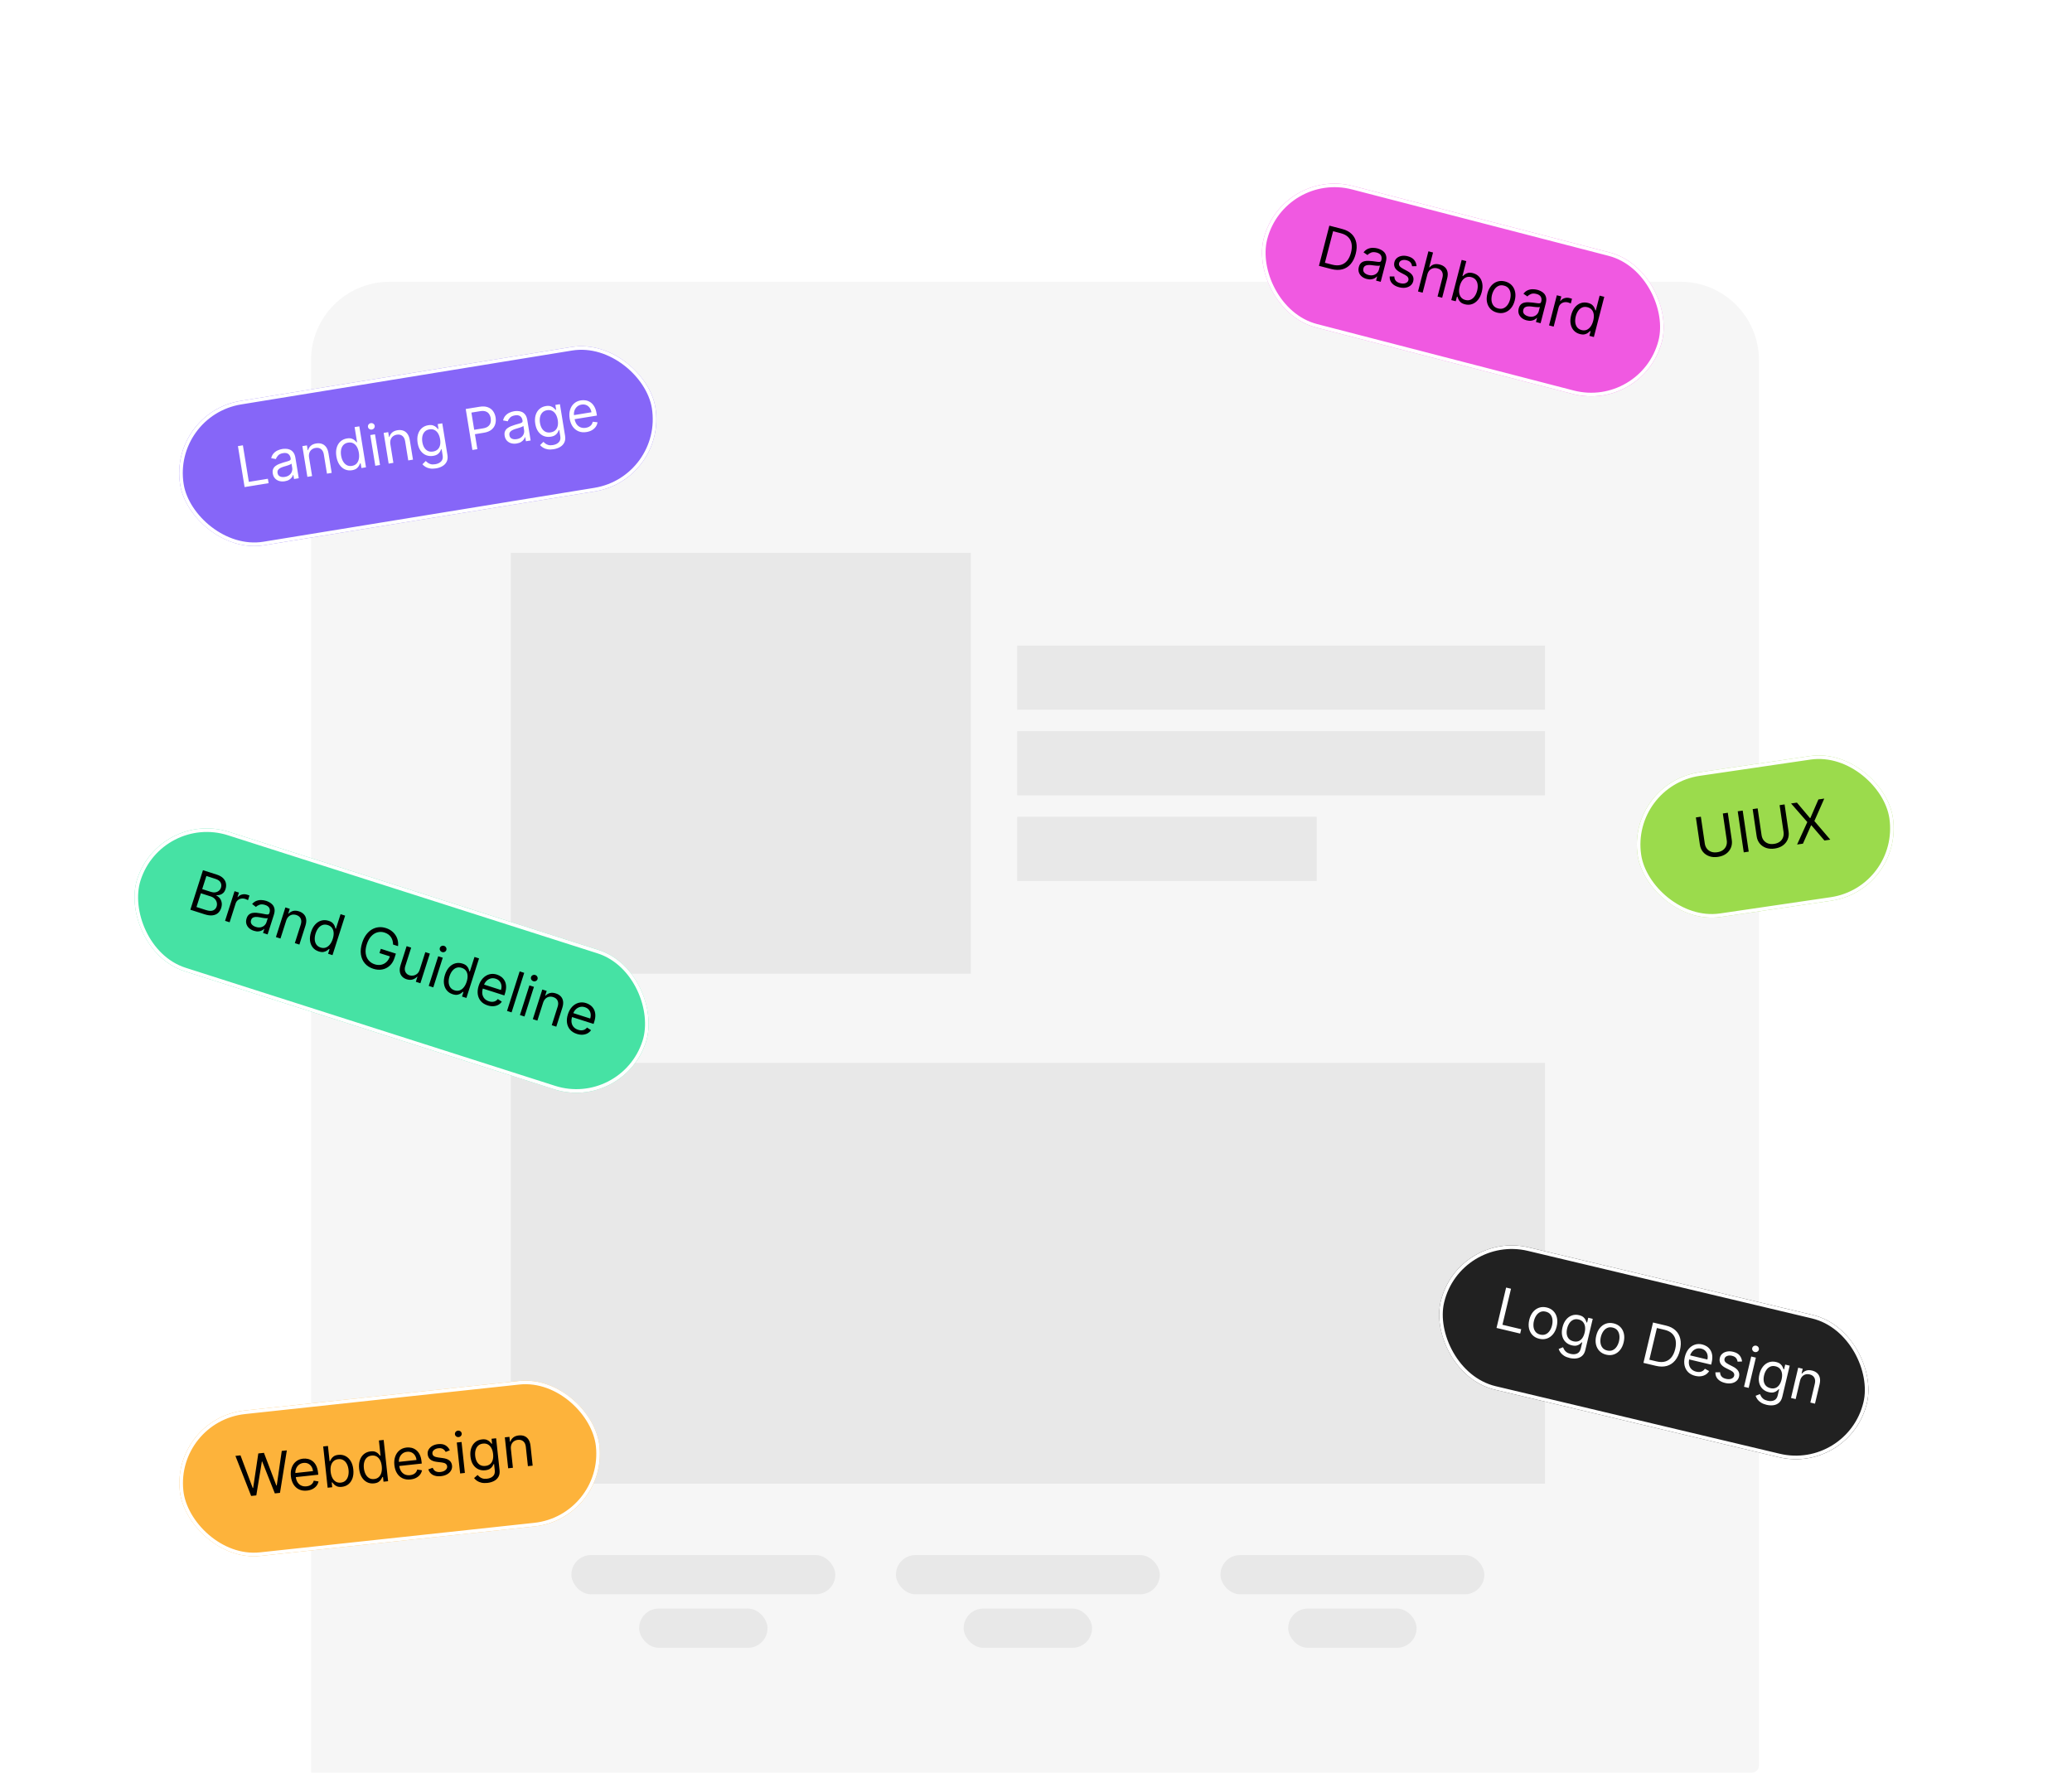 <svg width="581" height="497" viewBox="0 0 581 497" fill="none" xmlns="http://www.w3.org/2000/svg">
<rect x="0.219" width="580" height="497" fill="white"/>
<path d="M87.219 101C87.219 88.85 97.069 79 109.219 79H471.219C483.369 79 493.219 88.85 493.219 101V495C493.219 496.105 492.323 497 491.219 497H87.219V101Z" fill="#F6F6F6"/>
<rect x="143.219" y="155" width="129" height="118" fill="#E8E8E8"/>
<rect x="143.219" y="298" width="290" height="118" fill="#E8E8E8"/>
<rect x="285.219" y="181" width="148" height="18" fill="#E8E8E8"/>
<rect x="285.219" y="205" width="148" height="18" fill="#E8E8E8"/>
<rect x="160.219" y="436" width="74" height="11" rx="5.5" fill="#E8E8E8"/>
<rect x="179.219" y="451" width="36" height="11" rx="5.5" fill="#E8E8E8"/>
<rect x="251.219" y="436" width="74" height="11" rx="5.5" fill="#E8E8E8"/>
<rect x="270.219" y="451" width="36" height="11" rx="5.5" fill="#E8E8E8"/>
<rect x="342.219" y="436" width="74" height="11" rx="5.5" fill="#E8E8E8"/>
<rect x="361.219" y="451" width="36" height="11" rx="5.5" fill="#E8E8E8"/>
<rect x="285.219" y="229" width="84" height="18" fill="#E8E8E8"/>
<g filter="url(#filter0_d_9785_5373)">
<rect x="408.711" y="343" width="122.866" height="41" rx="20.5" transform="rotate(13.374 408.711 343)" fill="#212121"/>
<rect x="409.082" y="343.602" width="121.866" height="40" rx="20" transform="rotate(13.374 409.082 343.602)" stroke="white"/>
</g>
<path d="M419.633 372.321L422.324 361L423.695 361.326L421.293 371.431L426.555 372.682L426.266 373.898L419.633 372.321ZM431.619 375.358C430.852 375.176 430.223 374.833 429.731 374.331C429.243 373.829 428.915 373.212 428.747 372.479C428.582 371.747 428.604 370.942 428.812 370.065C429.023 369.181 429.367 368.447 429.844 367.863C430.325 367.281 430.897 366.876 431.558 366.647C432.223 366.42 432.939 366.398 433.706 366.58C434.472 366.762 435.1 367.104 435.588 367.606C436.08 368.108 436.408 368.727 436.571 369.463C436.739 370.2 436.717 371.01 436.507 371.895C436.299 372.772 435.954 373.5 435.474 374.079C434.997 374.658 434.426 375.062 433.761 375.289C433.099 375.517 432.385 375.54 431.619 375.358ZM431.898 374.186C432.48 374.324 432.994 374.289 433.441 374.08C433.888 373.871 434.26 373.545 434.556 373.101C434.852 372.658 435.068 372.152 435.203 371.585C435.337 371.017 435.373 370.467 435.309 369.934C435.245 369.401 435.061 368.938 434.757 368.547C434.453 368.155 434.01 367.89 433.427 367.752C432.845 367.613 432.33 367.651 431.882 367.863C431.435 368.076 431.062 368.406 430.765 368.853C430.468 369.301 430.252 369.808 430.117 370.375C429.982 370.943 429.947 371.491 430.012 372.021C430.077 372.55 430.262 373.009 430.567 373.397C430.872 373.784 431.315 374.048 431.898 374.186ZM440.128 380.745C439.498 380.595 438.975 380.385 438.56 380.115C438.145 379.849 437.817 379.549 437.577 379.216C437.34 378.887 437.168 378.554 437.061 378.217L438.274 377.734C438.355 377.917 438.462 378.13 438.595 378.372C438.728 378.617 438.933 378.851 439.211 379.073C439.492 379.299 439.889 379.473 440.401 379.595C441.087 379.758 441.692 379.727 442.216 379.501C442.741 379.275 443.088 378.809 443.256 378.101L443.666 376.377L443.555 376.35C443.423 376.482 443.241 376.642 443.01 376.828C442.783 377.012 442.485 377.153 442.115 377.252C441.749 377.348 441.29 377.33 440.737 377.199C440.052 377.036 439.475 376.727 439.007 376.273C438.542 375.82 438.225 375.247 438.055 374.552C437.889 373.858 437.911 373.069 438.121 372.185C438.328 371.315 438.661 370.594 439.12 370.022C439.581 369.446 440.125 369.046 440.755 368.822C441.385 368.594 442.058 368.566 442.773 368.736C443.326 368.867 443.742 369.063 444.023 369.325C444.308 369.583 444.509 369.849 444.627 370.123C444.75 370.393 444.841 370.613 444.902 370.784L445.035 370.815L445.356 369.466L446.616 369.766L444.539 378.5C444.366 379.23 444.059 379.783 443.619 380.162C443.181 380.544 442.659 380.776 442.052 380.858C441.447 380.944 440.806 380.906 440.128 380.745ZM441.193 376.069C441.716 376.193 442.187 376.179 442.605 376.025C443.023 375.871 443.379 375.592 443.674 375.187C443.969 374.782 444.191 374.267 444.34 373.64C444.485 373.028 444.522 372.467 444.449 371.955C444.376 371.443 444.19 371.011 443.892 370.66C443.594 370.309 443.18 370.07 442.649 369.944C442.096 369.813 441.602 369.843 441.167 370.036C440.736 370.229 440.372 370.54 440.075 370.968C439.783 371.396 439.568 371.898 439.431 372.473C439.291 373.063 439.259 373.606 439.336 374.103C439.417 374.597 439.609 375.017 439.913 375.362C440.221 375.704 440.647 375.939 441.193 376.069ZM450.392 379.821C449.626 379.639 448.997 379.297 448.505 378.794C448.017 378.293 447.689 377.676 447.52 376.943C447.356 376.21 447.378 375.406 447.586 374.529C447.796 373.644 448.14 372.91 448.618 372.327C449.099 371.744 449.67 371.339 450.332 371.111C450.997 370.884 451.713 370.861 452.479 371.043C453.246 371.226 453.873 371.567 454.361 372.069C454.853 372.571 455.181 373.19 455.345 373.926C455.512 374.663 455.491 375.474 455.281 376.358C455.072 377.235 454.728 377.963 454.247 378.542C453.771 379.122 453.2 379.525 452.535 379.753C451.873 379.981 451.159 380.004 450.392 379.821ZM450.671 378.649C451.253 378.788 451.768 378.753 452.215 378.543C452.662 378.334 453.033 378.008 453.329 377.564C453.626 377.121 453.841 376.615 453.976 376.048C454.111 375.48 454.146 374.93 454.082 374.397C454.018 373.864 453.834 373.402 453.53 373.01C453.226 372.619 452.783 372.354 452.201 372.215C451.619 372.077 451.104 372.114 450.656 372.327C450.208 372.54 449.836 372.87 449.539 373.317C449.242 373.764 449.026 374.271 448.891 374.839C448.756 375.406 448.721 375.955 448.786 376.484C448.85 377.014 449.035 377.472 449.34 377.86C449.645 378.248 450.089 378.511 450.671 378.649ZM464.322 382.946L460.828 382.116L463.52 370.795L467.168 371.662C468.266 371.923 469.152 372.373 469.825 373.012C470.5 373.648 470.945 374.437 471.161 375.38C471.377 376.319 471.346 377.374 471.068 378.546C470.787 379.726 470.336 380.691 469.713 381.442C469.092 382.19 468.325 382.697 467.413 382.963C466.502 383.225 465.471 383.22 464.322 382.946ZM462.488 381.225L464.522 381.709C465.458 381.932 466.277 381.935 466.978 381.721C467.68 381.506 468.261 381.101 468.721 380.506C469.182 379.91 469.522 379.152 469.741 378.231C469.958 377.317 469.996 376.495 469.854 375.764C469.714 375.03 469.389 374.415 468.879 373.92C468.371 373.422 467.675 373.068 466.79 372.857L464.601 372.337L462.488 381.225ZM475.357 385.757C474.539 385.562 473.876 385.214 473.369 384.712C472.866 384.207 472.532 383.59 472.366 382.861C472.205 382.13 472.228 381.33 472.435 380.46C472.642 379.59 472.982 378.861 473.457 378.273C473.936 377.683 474.506 377.269 475.165 377.033C475.83 376.793 476.545 376.765 477.311 376.947C477.754 377.052 478.173 377.23 478.569 377.48C478.965 377.73 479.301 378.063 479.576 378.478C479.851 378.89 480.03 379.392 480.111 379.984C480.192 380.576 480.139 381.268 479.95 382.06L479.819 382.613L473.274 381.057L473.542 379.929L478.76 381.17C478.874 380.691 478.88 380.24 478.778 379.819C478.679 379.398 478.481 379.038 478.182 378.737C477.888 378.437 477.505 378.231 477.033 378.119C476.513 377.996 476.033 378.018 475.592 378.185C475.156 378.35 474.788 378.613 474.488 378.974C474.188 379.335 473.982 379.749 473.871 380.217L473.692 380.969C473.54 381.61 473.521 382.18 473.636 382.679C473.756 383.174 473.987 383.586 474.33 383.912C474.673 384.235 475.109 384.46 475.636 384.585C475.978 384.666 476.299 384.692 476.599 384.662C476.902 384.629 477.179 384.539 477.428 384.392C477.678 384.241 477.893 384.031 478.074 383.763L479.25 384.416C479.016 384.812 478.703 385.135 478.313 385.385C477.924 385.631 477.477 385.79 476.973 385.861C476.471 385.928 475.932 385.893 475.357 385.757ZM488.48 381.728L487.229 381.781C487.202 381.569 487.138 381.353 487.038 381.135C486.943 380.913 486.788 380.713 486.574 380.534C486.36 380.354 486.063 380.219 485.683 380.129C485.164 380.005 484.702 380.022 484.299 380.179C483.9 380.334 483.657 380.593 483.57 380.958C483.493 381.283 483.55 381.567 483.742 381.811C483.933 382.055 484.264 382.299 484.735 382.543L485.922 383.153C486.637 383.517 487.136 383.934 487.418 384.402C487.701 384.866 487.772 385.395 487.631 385.988C487.515 386.475 487.272 386.876 486.9 387.193C486.533 387.511 486.074 387.721 485.524 387.824C484.974 387.926 484.369 387.899 483.71 387.743C482.844 387.537 482.171 387.178 481.693 386.668C481.215 386.157 480.986 385.522 481.007 384.764L482.319 384.749C482.328 385.234 482.47 385.63 482.743 385.936C483.021 386.243 483.426 386.461 483.961 386.588C484.569 386.732 485.082 386.718 485.501 386.545C485.924 386.369 486.179 386.099 486.266 385.734C486.336 385.439 486.292 385.168 486.133 384.92C485.975 384.668 485.694 384.442 485.29 384.24L483.953 383.572C483.22 383.203 482.716 382.782 482.444 382.308C482.175 381.832 482.111 381.3 482.25 380.714C482.364 380.235 482.599 379.844 482.956 379.539C483.316 379.235 483.755 379.034 484.273 378.935C484.795 378.837 485.354 378.859 485.951 379.001C486.792 379.201 487.407 379.542 487.799 380.025C488.194 380.508 488.421 381.076 488.48 381.728ZM489.032 388.821L491.051 380.331L492.355 380.641L490.336 389.131L489.032 388.821ZM492.05 379.073C491.796 379.013 491.597 378.874 491.454 378.657C491.315 378.441 491.274 378.211 491.332 377.968C491.39 377.725 491.53 377.538 491.751 377.408C491.977 377.278 492.217 377.244 492.471 377.304C492.725 377.365 492.922 377.503 493.061 377.719C493.205 377.936 493.247 378.166 493.189 378.409C493.131 378.653 492.99 378.839 492.764 378.968C492.543 379.099 492.305 379.134 492.05 379.073ZM495.354 393.875C494.724 393.725 494.201 393.515 493.787 393.245C493.371 392.979 493.043 392.679 492.803 392.346C492.566 392.017 492.394 391.684 492.287 391.347L493.5 390.865C493.581 391.047 493.688 391.26 493.822 391.502C493.954 391.747 494.159 391.981 494.437 392.203C494.718 392.429 495.115 392.603 495.627 392.725C496.313 392.888 496.918 392.857 497.443 392.631C497.967 392.406 498.314 391.939 498.482 391.231L498.892 389.507L498.782 389.48C498.649 389.612 498.467 389.772 498.236 389.958C498.009 390.142 497.711 390.283 497.341 390.382C496.975 390.478 496.516 390.46 495.963 390.329C495.278 390.166 494.701 389.858 494.233 389.404C493.768 388.95 493.451 388.377 493.281 387.682C493.115 386.989 493.137 386.2 493.348 385.315C493.554 384.446 493.887 383.725 494.347 383.152C494.807 382.577 495.352 382.177 495.981 381.952C496.611 381.725 497.284 381.696 497.999 381.866C498.552 381.997 498.968 382.194 499.249 382.455C499.534 382.713 499.735 382.979 499.853 383.253C499.976 383.523 500.068 383.744 500.128 383.914L500.261 383.945L500.582 382.597L501.842 382.896L499.766 391.63C499.592 392.36 499.285 392.914 498.845 393.292C498.407 393.674 497.885 393.906 497.278 393.988C496.673 394.074 496.032 394.036 495.354 393.875ZM496.419 389.199C496.942 389.324 497.413 389.309 497.831 389.155C498.249 389.002 498.606 388.722 498.9 388.317C499.195 387.912 499.417 387.397 499.566 386.77C499.712 386.159 499.748 385.597 499.675 385.085C499.602 384.573 499.416 384.142 499.118 383.79C498.82 383.439 498.406 383.201 497.875 383.074C497.322 382.943 496.828 382.973 496.393 383.166C495.962 383.359 495.598 383.67 495.302 384.098C495.009 384.527 494.794 385.028 494.657 385.603C494.517 386.193 494.485 386.736 494.562 387.233C494.643 387.728 494.835 388.147 495.139 388.492C495.447 388.834 495.874 389.069 496.419 389.199ZM504.73 387.157L503.516 392.265L502.211 391.955L504.23 383.464L505.49 383.764L505.175 385.09L505.286 385.117C505.587 384.733 505.972 384.458 506.439 384.293C506.908 384.124 507.462 384.116 508.104 384.268C508.679 384.405 509.154 384.642 509.529 384.981C509.905 385.315 510.156 385.749 510.282 386.281C510.41 386.81 510.388 387.435 510.216 388.158L508.933 393.553L507.629 393.243L508.89 387.936C509.049 387.269 508.999 386.708 508.741 386.254C508.484 385.795 508.054 385.494 507.449 385.351C507.033 385.252 506.639 385.253 506.268 385.356C505.901 385.459 505.582 385.662 505.312 385.964C505.042 386.266 504.848 386.663 504.73 387.157Z" fill="white"/>
<g filter="url(#filter1_d_9785_5373)">
<rect x="359.5" y="45" width="115.328" height="41" rx="20.5" transform="rotate(14.513 359.5 45)" fill="#F059E1"/>
<rect x="359.859" y="45.609" width="114.328" height="40" rx="20" transform="rotate(14.513 359.859 45.609)" stroke="white"/>
</g>
<path d="M373.316 75.433L369.84 74.533L372.756 63.268L376.387 64.208C377.479 64.491 378.356 64.959 379.017 65.611C379.678 66.259 380.108 67.057 380.305 68.004C380.502 68.948 380.45 70.002 380.149 71.168C379.845 72.342 379.374 73.298 378.737 74.037C378.101 74.772 377.324 75.264 376.407 75.511C375.491 75.755 374.46 75.729 373.316 75.433ZM371.517 73.676L373.542 74.2C374.473 74.441 375.291 74.462 375.997 74.261C376.702 74.06 377.291 73.666 377.764 73.081C378.236 72.495 378.591 71.743 378.828 70.827C379.064 69.917 379.118 69.096 378.991 68.363C378.865 67.626 378.552 67.005 378.053 66.5C377.555 65.991 376.865 65.623 375.985 65.395L373.807 64.832L371.517 73.676ZM383.232 78.211C382.697 78.073 382.237 77.846 381.853 77.531C381.469 77.213 381.199 76.828 381.042 76.377C380.886 75.922 380.879 75.419 381.022 74.869C381.147 74.385 381.344 74.017 381.613 73.766C381.882 73.511 382.199 73.338 382.562 73.249C382.926 73.159 383.311 73.122 383.718 73.137C384.13 73.15 384.538 73.181 384.944 73.231C385.474 73.298 385.903 73.356 386.231 73.406C386.563 73.453 386.813 73.453 386.982 73.407C387.154 73.361 387.267 73.234 387.321 73.025L387.333 72.981C387.473 72.438 387.434 71.978 387.215 71.601C386.999 71.224 386.592 70.958 385.995 70.804C385.375 70.643 384.854 70.653 384.432 70.833C384.009 71.014 383.687 71.239 383.464 71.51L382.346 70.751C382.699 70.295 383.096 69.971 383.537 69.78C383.982 69.586 384.437 69.489 384.903 69.488C385.374 69.485 385.822 69.538 386.247 69.648C386.518 69.718 386.821 69.832 387.156 69.989C387.496 70.144 387.805 70.363 388.084 70.646C388.366 70.93 388.566 71.301 388.682 71.758C388.799 72.214 388.77 72.778 388.597 73.449L387.156 79.016L385.858 78.68L386.154 77.536L386.088 77.519C385.952 77.679 385.755 77.837 385.495 77.993C385.236 78.149 384.917 78.256 384.538 78.314C384.159 78.373 383.723 78.338 383.232 78.211ZM383.732 77.097C384.245 77.229 384.704 77.24 385.108 77.13C385.516 77.02 385.851 76.829 386.114 76.557C386.38 76.285 386.558 75.973 386.649 75.621L386.957 74.433C386.885 74.485 386.748 74.514 386.547 74.521C386.35 74.525 386.126 74.516 385.873 74.493C385.625 74.468 385.384 74.441 385.149 74.411C384.919 74.379 384.731 74.354 384.587 74.336C384.239 74.293 383.905 74.283 383.586 74.306C383.271 74.326 382.999 74.41 382.769 74.558C382.544 74.703 382.388 74.941 382.303 75.271C382.186 75.722 382.265 76.106 382.539 76.424C382.817 76.738 383.215 76.963 383.732 77.097ZM397.207 74.622L395.955 74.65C395.932 74.436 395.873 74.22 395.777 73.999C395.686 73.776 395.536 73.573 395.325 73.389C395.114 73.206 394.82 73.065 394.442 72.967C393.925 72.833 393.464 72.841 393.057 72.99C392.655 73.136 392.408 73.391 392.314 73.754C392.23 74.077 392.281 74.362 392.468 74.61C392.654 74.858 392.98 75.108 393.447 75.362L394.621 75.995C395.329 76.374 395.819 76.8 396.092 77.273C396.365 77.743 396.426 78.273 396.273 78.864C396.148 79.348 395.896 79.745 395.519 80.054C395.145 80.364 394.682 80.565 394.13 80.657C393.578 80.749 392.974 80.71 392.318 80.54C391.456 80.317 390.791 79.945 390.323 79.425C389.855 78.905 389.639 78.266 389.675 77.508L390.987 77.519C390.986 78.004 391.12 78.403 391.388 78.714C391.659 79.027 392.06 79.252 392.592 79.39C393.197 79.547 393.711 79.543 394.133 79.378C394.559 79.211 394.82 78.945 394.914 78.582C394.99 78.289 394.951 78.017 394.797 77.766C394.643 77.511 394.367 77.279 393.967 77.07L392.645 76.375C391.918 75.992 391.423 75.56 391.16 75.081C390.901 74.6 390.847 74.067 390.998 73.484C391.122 73.007 391.365 72.62 391.727 72.323C392.094 72.026 392.537 71.834 393.057 71.746C393.58 71.658 394.139 71.691 394.733 71.845C395.569 72.061 396.178 72.415 396.56 72.905C396.945 73.396 397.161 73.968 397.207 74.622ZM400.231 76.978L398.916 82.06L397.618 81.724L400.534 70.459L401.832 70.795L400.761 74.931L400.871 74.96C401.182 74.575 401.569 74.305 402.031 74.151C402.498 73.994 403.064 74.001 403.728 74.173C404.303 74.322 404.778 74.568 405.15 74.911C405.524 75.251 405.769 75.688 405.885 76.222C406.006 76.755 405.972 77.384 405.784 78.11L404.394 83.478L403.096 83.142L404.463 77.862C404.637 77.191 404.597 76.627 404.343 76.17C404.095 75.71 403.664 75.401 403.052 75.243C402.626 75.132 402.222 75.124 401.838 75.216C401.458 75.309 401.126 75.503 400.842 75.797C400.562 76.093 400.359 76.486 400.231 76.978ZM406.945 84.138L409.861 72.874L411.159 73.21L410.083 77.368L410.193 77.396C410.326 77.274 410.507 77.121 410.734 76.938C410.966 76.751 411.265 76.61 411.631 76.513C412.001 76.413 412.461 76.434 413.011 76.576C413.722 76.761 414.303 77.101 414.754 77.597C415.205 78.093 415.498 78.707 415.633 79.439C415.769 80.17 415.721 80.98 415.492 81.867C415.26 82.762 414.907 83.498 414.433 84.075C413.959 84.649 413.407 85.046 412.775 85.266C412.144 85.482 411.476 85.499 410.772 85.317C410.229 85.177 409.818 84.974 409.538 84.71C409.259 84.442 409.062 84.17 408.945 83.893C408.83 83.613 408.745 83.384 408.689 83.205L408.535 83.165L408.199 84.463L406.945 84.138ZM409.315 80.245C409.15 80.882 409.097 81.47 409.158 82.006C409.22 82.538 409.395 82.988 409.683 83.356C409.972 83.721 410.377 83.971 410.898 84.105C411.44 84.246 411.93 84.22 412.367 84.028C412.809 83.833 413.185 83.516 413.494 83.075C413.809 82.632 414.044 82.11 414.199 81.509C414.353 80.915 414.4 80.356 414.34 79.832C414.285 79.305 414.11 78.854 413.815 78.481C413.525 78.104 413.105 77.845 412.555 77.703C412.027 77.566 411.549 77.585 411.12 77.76C410.692 77.931 410.325 78.231 410.018 78.66C409.713 79.086 409.478 79.614 409.315 80.245ZM419.776 87.648C419.014 87.45 418.391 87.096 417.91 86.584C417.431 86.073 417.116 85.449 416.962 84.713C416.812 83.977 416.85 83.173 417.076 82.3C417.303 81.42 417.662 80.693 418.151 80.12C418.643 79.547 419.223 79.153 419.889 78.938C420.558 78.724 421.275 78.716 422.037 78.913C422.8 79.111 423.421 79.465 423.899 79.976C424.38 80.488 424.696 81.114 424.845 81.852C424.998 82.592 424.96 83.402 424.732 84.282C424.506 85.155 424.148 85.876 423.656 86.445C423.168 87.016 422.589 87.408 421.919 87.622C421.253 87.837 420.539 87.845 419.776 87.648ZM420.078 86.482C420.657 86.632 421.173 86.607 421.624 86.406C422.074 86.206 422.452 85.887 422.757 85.45C423.062 85.012 423.288 84.511 423.434 83.946C423.58 83.382 423.627 82.832 423.573 82.298C423.52 81.764 423.345 81.298 423.049 80.9C422.753 80.503 422.315 80.229 421.736 80.079C421.156 79.929 420.64 79.956 420.189 80.16C419.737 80.364 419.358 80.686 419.052 81.128C418.746 81.569 418.52 82.072 418.374 82.636C418.228 83.201 418.182 83.749 418.236 84.279C418.29 84.81 418.466 85.272 418.763 85.666C419.06 86.06 419.499 86.332 420.078 86.482ZM428.067 89.817C427.531 89.679 427.072 89.452 426.687 89.138C426.304 88.819 426.034 88.434 425.877 87.983C425.721 87.528 425.714 87.025 425.856 86.475C425.982 85.991 426.179 85.623 426.447 85.372C426.717 85.117 427.033 84.945 427.397 84.855C427.761 84.765 428.146 84.728 428.553 84.743C428.964 84.756 429.373 84.787 429.778 84.838C430.309 84.904 430.738 84.963 431.065 85.012C431.398 85.059 431.648 85.059 431.817 85.013C431.989 84.968 432.102 84.84 432.156 84.631L432.167 84.587C432.308 84.044 432.268 83.584 432.049 83.207C431.834 82.83 431.427 82.564 430.829 82.41C430.21 82.249 429.689 82.259 429.266 82.439C428.844 82.62 428.522 82.845 428.299 83.116L427.181 82.357C427.534 81.901 427.93 81.577 428.371 81.386C428.817 81.192 429.272 81.095 429.738 81.094C430.208 81.091 430.656 81.144 431.082 81.254C431.353 81.325 431.656 81.438 431.991 81.595C432.331 81.75 432.64 81.969 432.919 82.252C433.201 82.537 433.4 82.907 433.517 83.364C433.634 83.82 433.605 84.384 433.431 85.055L431.99 90.622L430.692 90.286L430.988 89.142L430.922 89.125C430.787 89.285 430.589 89.443 430.33 89.599C430.07 89.755 429.751 89.862 429.372 89.921C428.993 89.979 428.558 89.945 428.067 89.817ZM428.567 88.703C429.08 88.835 429.539 88.847 429.943 88.736C430.351 88.626 430.686 88.435 430.948 88.163C431.214 87.891 431.393 87.579 431.484 87.228L431.791 86.039C431.719 86.091 431.583 86.12 431.381 86.127C431.185 86.131 430.96 86.122 430.708 86.099C430.46 86.074 430.219 86.047 429.984 86.017C429.753 85.985 429.566 85.96 429.422 85.942C429.073 85.899 428.739 85.889 428.42 85.912C428.106 85.932 427.834 86.016 427.604 86.164C427.378 86.309 427.223 86.547 427.138 86.877C427.021 87.328 427.099 87.712 427.373 88.03C427.652 88.344 428.05 88.569 428.567 88.703ZM434.36 91.235L436.547 82.786L437.801 83.111L437.471 84.387L437.559 84.41C437.821 84.032 438.187 83.765 438.658 83.609C439.129 83.453 439.617 83.44 440.123 83.571C440.219 83.596 440.337 83.629 440.479 83.669C440.621 83.71 440.728 83.744 440.8 83.77L440.458 85.09C440.417 85.068 440.32 85.025 440.168 84.962C440.021 84.897 439.861 84.842 439.689 84.797C439.278 84.691 438.889 84.682 438.522 84.771C438.159 84.857 437.845 85.026 437.58 85.278C437.32 85.528 437.141 85.843 437.042 86.225L435.658 91.571L434.36 91.235ZM443.01 93.662C442.306 93.48 441.731 93.141 441.284 92.646C440.838 92.147 440.547 91.532 440.412 90.8C440.277 90.065 440.326 89.25 440.557 88.356C440.787 87.468 441.139 86.737 441.612 86.163C442.085 85.59 442.639 85.195 443.274 84.98C443.909 84.765 444.582 84.749 445.294 84.933C445.844 85.076 446.254 85.28 446.526 85.546C446.802 85.809 446.995 86.078 447.104 86.353C447.217 86.624 447.302 86.846 447.36 87.018L447.47 87.046L448.546 82.888L449.844 83.224L446.928 94.489L445.674 94.164L446.01 92.866L445.856 92.826C445.721 92.955 445.535 93.115 445.298 93.304C445.062 93.489 444.758 93.631 444.384 93.73C444.011 93.826 443.553 93.803 443.01 93.662ZM443.488 92.542C444.009 92.677 444.484 92.655 444.914 92.477C445.344 92.294 445.716 91.986 446.028 91.55C446.341 91.111 446.581 90.572 446.746 89.934C446.909 89.303 446.96 88.728 446.899 88.207C446.839 87.683 446.664 87.242 446.373 86.885C446.083 86.525 445.674 86.276 445.146 86.139C444.596 85.997 444.101 86.019 443.661 86.207C443.226 86.391 442.854 86.7 442.547 87.133C442.244 87.563 442.015 88.076 441.861 88.67C441.706 89.271 441.656 89.841 441.712 90.38C441.773 90.916 441.947 91.376 442.235 91.76C442.528 92.141 442.946 92.401 443.488 92.542Z" fill="black"/>
<g filter="url(#filter2_d_9785_5373)">
<rect x="47.227" y="113.699" width="135" height="41" rx="20.5" transform="rotate(-9.25 47.227 113.699)" fill="#8666F8"/>
<rect x="47.8" y="114.112" width="134" height="40" rx="20" transform="rotate(-9.25 47.8 114.112)" stroke="white"/>
</g>
<path d="M68.586 136.562L66.716 125.077L68.107 124.851L69.776 135.102L75.115 134.233L75.316 135.466L68.586 136.562ZM79.858 134.934C79.312 135.023 78.8 135.001 78.321 134.867C77.842 134.731 77.44 134.487 77.114 134.137C76.788 133.784 76.579 133.326 76.488 132.765C76.408 132.272 76.44 131.856 76.584 131.518C76.728 131.176 76.948 130.891 77.245 130.662C77.541 130.433 77.879 130.244 78.258 130.094C78.639 129.94 79.026 129.804 79.418 129.686C79.93 129.534 80.346 129.414 80.666 129.328C80.989 129.237 81.218 129.136 81.353 129.026C81.493 128.915 81.545 128.753 81.51 128.54L81.503 128.495C81.413 127.941 81.192 127.536 80.839 127.279C80.49 127.021 80.01 126.942 79.401 127.041C78.769 127.144 78.296 127.363 77.983 127.698C77.669 128.033 77.465 128.37 77.37 128.707L76.041 128.463C76.18 127.903 76.412 127.447 76.739 127.095C77.068 126.738 77.446 126.465 77.872 126.277C78.301 126.084 78.733 125.952 79.166 125.882C79.443 125.837 79.766 125.819 80.136 125.828C80.509 125.832 80.88 125.908 81.25 126.055C81.623 126.201 81.955 126.46 82.245 126.831C82.536 127.202 82.737 127.73 82.848 128.414L83.773 134.089L82.449 134.305L82.259 133.138L82.192 133.149C82.133 133.351 82.016 133.575 81.841 133.822C81.666 134.069 81.417 134.296 81.094 134.502C80.771 134.708 80.359 134.852 79.858 134.934ZM79.866 133.712C80.389 133.627 80.814 133.452 81.139 133.188C81.468 132.923 81.698 132.614 81.828 132.258C81.962 131.903 82 131.545 81.941 131.187L81.744 129.975C81.699 130.052 81.586 130.133 81.404 130.221C81.226 130.303 81.016 130.385 80.776 130.467C80.54 130.544 80.308 130.616 80.081 130.684C79.857 130.747 79.675 130.8 79.537 130.841C79.2 130.942 78.89 131.068 78.608 131.217C78.328 131.362 78.113 131.549 77.962 131.777C77.814 132.001 77.768 132.281 77.822 132.617C77.897 133.077 78.124 133.397 78.503 133.577C78.884 133.753 79.339 133.798 79.866 133.712ZM86.668 128.298L87.512 133.48L86.188 133.696L84.785 125.082L86.064 124.874L86.283 126.22L86.395 126.201C86.526 125.731 86.775 125.33 87.144 124.997C87.511 124.661 88.02 124.44 88.67 124.334C89.254 124.239 89.783 124.276 90.26 124.444C90.736 124.608 91.134 124.911 91.456 125.354C91.777 125.793 91.997 126.379 92.116 127.112L93.007 132.585L91.684 132.801L90.807 127.417C90.697 126.74 90.436 126.242 90.023 125.921C89.609 125.597 89.096 125.485 88.483 125.585C88.06 125.654 87.698 125.807 87.395 126.044C87.095 126.281 86.879 126.591 86.746 126.973C86.612 127.356 86.586 127.797 86.668 128.298ZM98.708 131.841C97.99 131.958 97.327 131.88 96.718 131.607C96.109 131.33 95.595 130.884 95.176 130.269C94.757 129.65 94.473 128.885 94.325 127.973C94.177 127.068 94.204 126.257 94.406 125.541C94.608 124.825 94.956 124.241 95.451 123.788C95.945 123.336 96.555 123.05 97.28 122.932C97.841 122.841 98.299 122.862 98.655 122.996C99.013 123.126 99.298 123.294 99.508 123.502C99.722 123.705 99.889 123.873 100.011 124.007L100.123 123.989L99.433 119.749L100.756 119.534L102.627 131.019L101.348 131.227L101.132 129.903L100.975 129.929C100.904 130.102 100.798 130.323 100.657 130.591C100.516 130.856 100.294 131.109 99.992 131.35C99.689 131.587 99.261 131.751 98.708 131.841ZM98.694 130.623C99.225 130.536 99.651 130.325 99.972 129.989C100.293 129.649 100.508 129.216 100.619 128.692C100.728 128.164 100.73 127.574 100.624 126.924C100.519 126.281 100.334 125.733 100.069 125.281C99.803 124.826 99.465 124.493 99.054 124.284C98.644 124.07 98.169 124.008 97.631 124.095C97.07 124.187 96.626 124.407 96.299 124.755C95.975 125.1 95.76 125.532 95.652 126.052C95.548 126.568 95.546 127.129 95.644 127.735C95.744 128.348 95.928 128.89 96.197 129.36C96.469 129.826 96.813 130.177 97.232 130.412C97.653 130.643 98.14 130.713 98.694 130.623ZM105.234 130.594L103.831 121.98L105.155 121.765L106.558 130.378L105.234 130.594ZM104.271 120.435C104.013 120.477 103.776 120.425 103.56 120.28C103.349 120.134 103.223 119.938 103.182 119.691C103.142 119.444 103.199 119.218 103.354 119.013C103.512 118.807 103.72 118.682 103.978 118.64C104.236 118.598 104.471 118.65 104.683 118.796C104.899 118.942 105.026 119.138 105.067 119.384C105.107 119.631 105.048 119.857 104.889 120.064C104.735 120.269 104.529 120.393 104.271 120.435ZM109.461 124.586L110.305 129.768L108.982 129.984L107.579 121.37L108.858 121.162L109.077 122.508L109.189 122.489C109.32 122.019 109.569 121.618 109.937 121.285C110.304 120.949 110.813 120.728 111.464 120.622C112.047 120.527 112.577 120.564 113.053 120.732C113.529 120.896 113.928 121.2 114.249 121.642C114.57 122.081 114.79 122.667 114.91 123.4L115.801 128.873L114.478 129.089L113.601 123.705C113.491 123.028 113.229 122.53 112.816 122.209C112.403 121.885 111.889 121.773 111.276 121.873C110.854 121.942 110.491 122.095 110.188 122.332C109.889 122.569 109.673 122.879 109.539 123.261C109.406 123.644 109.38 124.085 109.461 124.586ZM122.252 131.323C121.612 131.427 121.049 131.434 120.563 131.344C120.077 131.259 119.659 131.108 119.309 130.892C118.964 130.68 118.677 130.439 118.449 130.169L119.382 129.257C119.528 129.395 119.708 129.549 119.924 129.721C120.141 129.897 120.42 130.034 120.762 130.132C121.109 130.233 121.542 130.241 122.062 130.156C122.757 130.043 123.304 129.781 123.701 129.371C124.099 128.961 124.239 128.397 124.122 127.679L123.837 125.93L123.725 125.948C123.653 126.121 123.547 126.338 123.405 126.599C123.266 126.855 123.045 127.1 122.742 127.334C122.442 127.563 122.011 127.724 121.45 127.815C120.755 127.928 120.104 127.865 119.497 127.627C118.894 127.387 118.38 126.979 117.956 126.404C117.536 125.827 117.253 125.091 117.107 124.193C116.963 123.311 116.993 122.517 117.197 121.813C117.4 121.104 117.749 120.525 118.244 120.076C118.738 119.624 119.348 119.338 120.073 119.22C120.634 119.129 121.094 119.15 121.454 119.283C121.816 119.412 122.105 119.58 122.319 119.787C122.536 119.99 122.705 120.158 122.827 120.291L122.961 120.269L122.739 118.901L124.017 118.693L125.46 127.553C125.581 128.294 125.511 128.923 125.25 129.441C124.993 129.963 124.6 130.378 124.071 130.687C123.546 130.999 122.94 131.211 122.252 131.323ZM121.436 126.597C121.967 126.51 122.396 126.316 122.723 126.013C123.049 125.711 123.271 125.316 123.387 124.828C123.504 124.341 123.51 123.78 123.407 123.144C123.306 122.524 123.123 121.991 122.859 121.547C122.594 121.103 122.257 120.776 121.847 120.566C121.437 120.357 120.962 120.296 120.424 120.383C119.863 120.475 119.419 120.693 119.092 121.038C118.768 121.382 118.551 121.809 118.442 122.318C118.337 122.826 118.332 123.372 118.427 123.955C118.524 124.554 118.704 125.067 118.966 125.497C119.231 125.922 119.569 126.235 119.982 126.436C120.398 126.634 120.883 126.687 121.436 126.597ZM132.464 126.16L130.593 114.675L134.474 114.043C135.375 113.896 136.138 113.939 136.763 114.171C137.391 114.398 137.888 114.765 138.254 115.269C138.62 115.774 138.859 116.364 138.969 117.041C139.079 117.718 139.041 118.355 138.854 118.953C138.672 119.551 138.321 120.061 137.802 120.483C137.283 120.902 136.577 121.184 135.684 121.329L132.902 121.782L132.701 120.548L135.438 120.103C136.055 120.002 136.533 119.815 136.872 119.541C137.211 119.267 137.435 118.935 137.544 118.545C137.657 118.151 137.675 117.724 137.601 117.264C137.526 116.804 137.373 116.407 137.142 116.072C136.914 115.737 136.595 115.497 136.184 115.353C135.772 115.205 135.254 115.182 134.63 115.284L132.185 115.682L133.854 125.933L132.464 126.16ZM144.876 124.345C144.33 124.434 143.818 124.412 143.34 124.279C142.861 124.142 142.458 123.899 142.133 123.549C141.807 123.195 141.598 122.738 141.506 122.177C141.426 121.684 141.458 121.268 141.603 120.93C141.746 120.588 141.967 120.302 142.263 120.074C142.56 119.845 142.898 119.656 143.276 119.506C143.658 119.351 144.044 119.215 144.436 119.098C144.948 118.945 145.365 118.826 145.684 118.739C146.007 118.648 146.236 118.548 146.372 118.437C146.511 118.326 146.564 118.164 146.529 117.951L146.522 117.906C146.431 117.353 146.21 116.948 145.857 116.691C145.508 116.433 145.029 116.353 144.42 116.453C143.788 116.555 143.315 116.774 143.001 117.11C142.687 117.445 142.483 117.781 142.388 118.119L141.059 117.875C141.198 117.315 141.431 116.859 141.757 116.506C142.087 116.149 142.465 115.877 142.891 115.688C143.32 115.496 143.751 115.364 144.185 115.293C144.461 115.248 144.785 115.23 145.155 115.239C145.528 115.244 145.899 115.319 146.268 115.467C146.641 115.613 146.973 115.872 147.264 116.243C147.554 116.614 147.755 117.141 147.867 117.825L148.791 123.501L147.468 123.716L147.278 122.55L147.21 122.561C147.151 122.762 147.034 122.987 146.859 123.234C146.685 123.481 146.436 123.708 146.112 123.914C145.789 124.12 145.377 124.264 144.876 124.345ZM144.884 123.124C145.408 123.038 145.832 122.864 146.158 122.6C146.487 122.335 146.716 122.025 146.847 121.67C146.981 121.314 147.018 120.957 146.96 120.598L146.763 119.387C146.718 119.463 146.604 119.545 146.423 119.632C146.244 119.715 146.035 119.797 145.795 119.878C145.558 119.955 145.326 120.028 145.099 120.095C144.875 120.159 144.694 120.211 144.555 120.253C144.218 120.354 143.909 120.479 143.626 120.629C143.346 120.774 143.131 120.961 142.98 121.189C142.833 121.412 142.786 121.692 142.841 122.029C142.916 122.489 143.142 122.809 143.521 122.989C143.903 123.165 144.357 123.21 144.884 123.124ZM155.239 125.951C154.6 126.055 154.037 126.062 153.55 125.972C153.064 125.887 152.646 125.736 152.296 125.52C151.951 125.308 151.664 125.067 151.436 124.797L152.37 123.885C152.515 124.023 152.695 124.177 152.912 124.349C153.128 124.525 153.408 124.662 153.75 124.76C154.096 124.861 154.529 124.869 155.049 124.784C155.744 124.671 156.291 124.409 156.688 123.999C157.086 123.589 157.226 123.025 157.109 122.307L156.825 120.558L156.712 120.576C156.641 120.749 156.534 120.966 156.392 121.227C156.254 121.483 156.033 121.728 155.729 121.962C155.429 122.191 154.998 122.352 154.437 122.443C153.742 122.556 153.091 122.493 152.484 122.255C151.881 122.015 151.367 121.607 150.944 121.032C150.524 120.455 150.24 119.719 150.094 118.821C149.951 117.939 149.981 117.145 150.184 116.441C150.388 115.732 150.737 115.153 151.231 114.704C151.726 114.252 152.335 113.966 153.061 113.848C153.622 113.757 154.082 113.778 154.441 113.911C154.804 114.04 155.092 114.208 155.306 114.415C155.523 114.617 155.693 114.786 155.814 114.919L155.949 114.897L155.726 113.529L157.005 113.321L158.448 122.181C158.568 122.922 158.498 123.551 158.237 124.069C157.98 124.591 157.587 125.006 157.058 125.315C156.533 125.627 155.927 125.839 155.239 125.951ZM154.423 121.225C154.954 121.138 155.383 120.944 155.71 120.641C156.037 120.339 156.258 119.944 156.375 119.456C156.491 118.969 156.497 118.408 156.394 117.772C156.293 117.152 156.11 116.619 155.846 116.175C155.582 115.73 155.244 115.404 154.834 115.194C154.424 114.985 153.95 114.924 153.411 115.011C152.851 115.103 152.406 115.321 152.079 115.666C151.755 116.01 151.539 116.437 151.43 116.946C151.324 117.454 151.319 118 151.414 118.583C151.512 119.181 151.691 119.695 151.953 120.125C152.218 120.55 152.557 120.863 152.97 121.064C153.385 121.262 153.87 121.315 154.423 121.225ZM164.471 121.131C163.641 121.267 162.895 121.2 162.233 120.932C161.575 120.659 161.029 120.218 160.596 119.609C160.166 118.996 159.879 118.249 159.736 117.366C159.592 116.484 159.626 115.68 159.838 114.955C160.053 114.225 160.42 113.624 160.938 113.152C161.459 112.676 162.108 112.375 162.886 112.248C163.335 112.175 163.79 112.177 164.251 112.256C164.713 112.334 165.151 112.512 165.565 112.79C165.978 113.065 166.336 113.459 166.638 113.974C166.941 114.489 167.158 115.148 167.288 115.952L167.38 116.513L160.74 117.594L160.554 116.45L165.848 115.588C165.768 115.102 165.601 114.684 165.344 114.334C165.091 113.984 164.769 113.728 164.378 113.565C163.991 113.402 163.558 113.359 163.079 113.437C162.552 113.523 162.118 113.728 161.775 114.052C161.436 114.372 161.197 114.757 161.059 115.205C160.921 115.653 160.891 116.115 160.968 116.59L161.092 117.353C161.198 118.003 161.4 118.536 161.698 118.952C161.999 119.364 162.371 119.654 162.813 119.824C163.254 119.99 163.742 120.03 164.277 119.943C164.625 119.886 164.931 119.786 165.196 119.643C165.463 119.496 165.684 119.307 165.857 119.075C166.03 118.84 166.148 118.563 166.211 118.246L167.548 118.397C167.484 118.852 167.32 119.27 167.056 119.651C166.791 120.028 166.44 120.346 166.003 120.606C165.565 120.861 165.054 121.036 164.471 121.131Z" fill="white"/>
<g filter="url(#filter3_d_9785_5373)">
<rect x="44.703" y="225" width="149.773" height="41" rx="20.5" transform="rotate(17.718 44.703 225)" fill="#46E2A4"/>
<rect x="45.027" y="225.628" width="148.773" height="40" rx="20" transform="rotate(17.718 45.027 225.628)" stroke="white"/>
</g>
<path d="M53.371 255.066L56.912 243.981L60.787 245.219C61.559 245.466 62.154 245.803 62.57 246.23C62.987 246.654 63.247 247.128 63.349 247.654C63.453 248.176 63.418 248.708 63.245 249.249C63.093 249.726 62.883 250.092 62.614 250.348C62.349 250.605 62.051 250.78 61.719 250.873C61.391 250.967 61.054 251.007 60.709 250.992L60.674 251.1C61.006 251.23 61.309 251.458 61.583 251.784C61.856 252.11 62.044 252.512 62.146 252.99C62.248 253.468 62.205 253.999 62.019 254.584C61.841 255.139 61.555 255.599 61.161 255.962C60.766 256.325 60.255 256.549 59.627 256.635C59 256.721 58.249 256.624 57.376 256.345L53.371 255.066ZM55.093 254.304L57.756 255.154C58.633 255.435 59.31 255.464 59.786 255.242C60.267 255.018 60.586 254.663 60.741 254.175C60.861 253.8 60.876 253.423 60.786 253.045C60.698 252.662 60.507 252.319 60.215 252.015C59.923 251.707 59.536 251.476 59.052 251.322L56.325 250.45L55.093 254.304ZM56.698 249.281L59.188 250.076C59.592 250.206 59.982 250.243 60.357 250.188C60.736 250.134 61.067 249.993 61.351 249.765C61.638 249.539 61.844 249.231 61.968 248.841C62.124 248.354 62.086 247.887 61.855 247.439C61.626 246.988 61.143 246.645 60.407 246.41L57.874 245.601L56.698 249.281ZM63.11 258.177L65.766 249.864L67 250.258L66.599 251.514L66.686 251.541C66.969 251.178 67.349 250.932 67.828 250.803C68.307 250.674 68.795 250.688 69.293 250.847C69.387 250.877 69.504 250.917 69.643 250.965C69.783 251.014 69.888 251.053 69.957 251.084L69.542 252.382C69.503 252.358 69.409 252.31 69.26 252.239C69.117 252.165 68.96 252.101 68.791 252.047C68.387 251.918 67.999 251.887 67.627 251.955C67.26 252.021 66.937 252.173 66.659 252.41C66.385 252.644 66.188 252.949 66.068 253.324L64.388 258.585L63.11 258.177ZM71.165 260.965C70.638 260.797 70.192 260.545 69.826 260.209C69.461 259.87 69.213 259.471 69.081 259.011C68.951 258.548 68.972 258.046 69.145 257.505C69.297 257.028 69.514 256.672 69.797 256.436C70.08 256.197 70.406 256.042 70.774 255.973C71.142 255.904 71.529 255.888 71.934 255.926C72.344 255.962 72.75 256.016 73.153 256.089C73.678 256.185 74.103 256.267 74.428 256.335C74.757 256.4 75.007 256.415 75.178 256.378C75.352 256.342 75.472 256.221 75.538 256.016L75.552 255.972C75.722 255.438 75.709 254.977 75.511 254.588C75.317 254.199 74.926 253.911 74.338 253.724C73.728 253.529 73.207 253.51 72.775 253.666C72.344 253.822 72.009 254.029 71.772 254.288L70.698 253.467C71.075 253.031 71.49 252.73 71.94 252.564C72.396 252.395 72.856 252.324 73.321 252.349C73.791 252.372 74.235 252.45 74.654 252.584C74.921 252.669 75.217 252.8 75.543 252.975C75.873 253.148 76.17 253.384 76.432 253.683C76.698 253.983 76.877 254.364 76.968 254.826C77.058 255.289 76.998 255.85 76.787 256.51L75.038 261.988L73.76 261.58L74.12 260.454L74.055 260.433C73.911 260.586 73.705 260.733 73.437 260.874C73.169 261.015 72.844 261.104 72.463 261.141C72.081 261.178 71.649 261.12 71.165 260.965ZM71.727 259.88C72.232 260.041 72.689 260.078 73.099 259.99C73.512 259.904 73.858 259.732 74.135 259.474C74.415 259.218 74.611 258.917 74.722 258.57L75.095 257.401C75.02 257.449 74.882 257.47 74.681 257.466C74.484 257.459 74.261 257.437 74.01 257.4C73.764 257.362 73.524 257.321 73.291 257.278C73.063 257.233 72.878 257.198 72.735 257.172C72.389 257.109 72.056 257.081 71.737 257.086C71.421 257.089 71.145 257.157 70.907 257.292C70.674 257.424 70.505 257.653 70.402 257.978C70.26 258.421 70.317 258.809 70.573 259.142C70.833 259.471 71.218 259.718 71.727 259.88ZM80.244 258.14L78.646 263.141L77.369 262.732L80.025 254.419L81.259 254.813L80.844 256.112L80.952 256.147C81.282 255.787 81.686 255.542 82.165 255.413C82.645 255.28 83.199 255.314 83.826 255.514C84.389 255.694 84.845 255.967 85.193 256.333C85.543 256.695 85.761 257.146 85.846 257.687C85.933 258.223 85.864 258.845 85.638 259.553L83.95 264.835L82.673 264.427L84.333 259.231C84.542 258.578 84.535 258.015 84.312 257.542C84.09 257.066 83.684 256.733 83.092 256.544C82.684 256.414 82.291 256.386 81.914 256.46C81.54 256.536 81.207 256.713 80.914 256.994C80.622 257.274 80.398 257.656 80.244 258.14ZM89.368 266.757C88.675 266.536 88.12 266.165 87.701 265.646C87.284 265.123 87.028 264.492 86.934 263.754C86.84 263.013 86.934 262.202 87.216 261.321C87.495 260.448 87.887 259.738 88.391 259.192C88.896 258.645 89.471 258.282 90.117 258.103C90.763 257.923 91.436 257.945 92.136 258.169C92.677 258.342 93.076 258.569 93.332 258.849C93.593 259.128 93.77 259.407 93.864 259.687C93.962 259.965 94.035 260.191 94.082 260.366L94.191 260.4L95.498 256.308L96.775 256.717L93.234 267.801L92 267.407L92.408 266.129L92.256 266.081C92.114 266.203 91.919 266.351 91.673 266.527C91.427 266.699 91.114 266.824 90.736 266.901C90.358 266.976 89.902 266.927 89.368 266.757ZM89.908 265.665C90.42 265.828 90.896 265.833 91.335 265.679C91.775 265.522 92.163 265.234 92.499 264.817C92.837 264.395 93.106 263.871 93.306 263.243C93.504 262.623 93.588 262.051 93.556 261.528C93.525 261.001 93.375 260.551 93.104 260.178C92.835 259.802 92.44 259.531 91.921 259.365C91.379 259.192 90.884 259.187 90.434 259.349C89.99 259.509 89.602 259.797 89.27 260.212C88.944 260.625 88.687 261.123 88.5 261.708C88.311 262.299 88.229 262.866 88.255 263.407C88.286 263.946 88.434 264.415 88.701 264.814C88.972 265.211 89.374 265.494 89.908 265.665ZM110.222 264.83C110.22 264.428 110.167 264.051 110.064 263.7C109.966 263.347 109.817 263.024 109.616 262.733C109.418 262.444 109.168 262.191 108.868 261.976C108.567 261.76 108.216 261.588 107.815 261.46C107.159 261.251 106.507 261.229 105.861 261.397C105.215 261.564 104.628 261.927 104.1 262.486C103.571 263.045 103.154 263.804 102.847 264.764C102.54 265.724 102.442 266.585 102.552 267.348C102.662 268.111 102.938 268.75 103.378 269.264C103.818 269.779 104.381 270.145 105.066 270.364C105.701 270.567 106.304 270.611 106.874 270.494C107.448 270.376 107.951 270.111 108.38 269.699C108.815 269.285 109.14 268.739 109.357 268.061L109.741 268.279L106.407 267.214L106.787 266.023L111.009 267.372L110.628 268.562C110.337 269.475 109.888 270.207 109.283 270.757C108.681 271.309 107.98 271.661 107.179 271.815C106.384 271.966 105.545 271.901 104.665 271.62C103.684 271.306 102.895 270.8 102.299 270.101C101.707 269.403 101.34 268.561 101.197 267.577C101.057 266.594 101.174 265.518 101.548 264.349C101.828 263.472 102.197 262.722 102.655 262.096C103.118 261.469 103.645 260.977 104.236 260.621C104.827 260.265 105.46 260.05 106.136 259.976C106.812 259.901 107.506 259.978 108.216 260.205C108.801 260.392 109.318 260.654 109.766 260.992C110.22 261.328 110.594 261.72 110.888 262.168C111.187 262.613 111.399 263.1 111.524 263.63C111.651 264.155 111.678 264.703 111.608 265.273L110.222 264.83ZM117.689 271.868L119.259 266.954L120.536 267.362L117.88 275.675L116.603 275.267L117.052 273.86L116.966 273.832C116.636 274.192 116.218 274.454 115.712 274.619C115.208 274.779 114.642 274.76 114.014 274.559C113.494 274.393 113.069 274.132 112.737 273.775C112.407 273.415 112.2 272.968 112.116 272.432C112.034 271.893 112.106 271.269 112.332 270.562L114.02 265.28L115.297 265.688L113.637 270.884C113.443 271.49 113.458 272.028 113.682 272.497C113.91 272.967 114.289 273.287 114.819 273.456C115.137 273.558 115.486 273.58 115.866 273.522C116.25 273.466 116.607 273.306 116.938 273.042C117.273 272.779 117.523 272.388 117.689 271.868ZM120.22 276.422L122.876 268.109L124.153 268.517L121.497 276.83L120.22 276.422ZM123.968 266.931C123.719 266.851 123.531 266.698 123.405 266.471C123.282 266.245 123.259 266.013 123.335 265.775C123.411 265.536 123.565 265.361 123.796 265.248C124.03 265.136 124.272 265.12 124.521 265.199C124.77 265.279 124.956 265.431 125.078 265.657C125.205 265.885 125.23 266.117 125.154 266.356C125.078 266.594 124.922 266.769 124.688 266.881C124.457 266.994 124.217 267.011 123.968 266.931ZM126.92 278.754C126.227 278.533 125.672 278.162 125.253 277.643C124.836 277.12 124.58 276.489 124.486 275.751C124.392 275.01 124.487 274.199 124.768 273.318C125.047 272.445 125.439 271.735 125.943 271.189C126.448 270.642 127.023 270.279 127.669 270.1C128.315 269.92 128.988 269.942 129.688 270.166C130.229 270.339 130.628 270.566 130.884 270.847C131.145 271.125 131.322 271.404 131.416 271.684C131.514 271.962 131.587 272.188 131.634 272.363L131.743 272.397L133.05 268.306L134.327 268.714L130.786 279.798L129.552 279.404L129.96 278.127L129.808 278.078C129.666 278.2 129.472 278.348 129.225 278.524C128.979 278.696 128.666 278.821 128.288 278.899C127.91 278.973 127.454 278.925 126.92 278.754ZM127.46 277.662C127.972 277.826 128.448 277.83 128.887 277.676C129.327 277.519 129.715 277.231 130.051 276.814C130.389 276.393 130.658 275.868 130.858 275.24C131.056 274.62 131.14 274.048 131.108 273.525C131.077 272.998 130.927 272.548 130.656 272.175C130.387 271.799 129.992 271.528 129.473 271.362C128.931 271.189 128.436 271.184 127.986 271.346C127.542 271.507 127.154 271.794 126.822 272.209C126.495 272.622 126.239 273.12 126.052 273.705C125.863 274.297 125.781 274.863 125.807 275.404C125.838 275.943 125.986 276.412 126.253 276.811C126.524 277.208 126.926 277.491 127.46 277.662ZM136.733 281.889C135.932 281.633 135.297 281.235 134.829 280.696C134.366 280.155 134.08 279.514 133.97 278.775C133.865 278.034 133.948 277.237 134.22 276.386C134.492 275.534 134.887 274.833 135.405 274.283C135.927 273.73 136.527 273.361 137.202 273.175C137.883 272.987 138.598 273.013 139.349 273.253C139.782 273.391 140.186 273.6 140.562 273.879C140.938 274.158 141.248 274.515 141.49 274.951C141.734 275.383 141.874 275.897 141.91 276.493C141.947 277.089 141.841 277.775 141.593 278.55L141.42 279.092L135.012 277.044L135.365 275.94L140.474 277.573C140.624 277.104 140.664 276.655 140.593 276.227C140.527 275.8 140.356 275.426 140.082 275.103C139.811 274.782 139.444 274.548 138.982 274.4C138.473 274.237 137.993 274.223 137.541 274.357C137.093 274.488 136.706 274.723 136.38 275.06C136.053 275.397 135.817 275.794 135.67 276.253L135.435 276.989C135.235 277.617 135.173 278.183 135.25 278.689C135.332 279.192 135.531 279.62 135.848 279.972C136.166 280.32 136.583 280.577 137.099 280.741C137.435 280.849 137.753 280.899 138.054 280.891C138.359 280.881 138.641 280.813 138.901 280.685C139.162 280.553 139.392 280.361 139.593 280.106L140.716 280.847C140.452 281.224 140.117 281.522 139.708 281.742C139.301 281.958 138.844 282.082 138.337 282.115C137.83 282.144 137.296 282.069 136.733 281.889ZM146.992 272.76L143.451 283.844L142.173 283.436L145.715 272.352L146.992 272.76ZM145.79 284.592L148.446 276.278L149.723 276.686L147.067 285L145.79 284.592ZM149.538 275.1C149.289 275.021 149.102 274.867 148.975 274.64C148.853 274.414 148.83 274.182 148.906 273.944C148.982 273.706 149.135 273.53 149.366 273.417C149.601 273.305 149.843 273.289 150.092 273.368C150.341 273.448 150.526 273.601 150.649 273.827C150.775 274.054 150.8 274.287 150.724 274.525C150.648 274.763 150.493 274.938 150.258 275.05C150.027 275.163 149.787 275.18 149.538 275.1ZM152.282 281.154L150.684 286.155L149.407 285.747L152.063 277.434L153.297 277.828L152.882 279.127L152.99 279.162C153.32 278.802 153.724 278.557 154.203 278.428C154.683 278.295 155.237 278.328 155.864 278.529C156.427 278.709 156.883 278.982 157.231 279.347C157.581 279.71 157.799 280.161 157.884 280.701C157.971 281.238 157.902 281.86 157.676 282.567L155.988 287.85L154.711 287.442L156.371 282.246C156.58 281.593 156.573 281.03 156.35 280.557C156.128 280.081 155.722 279.748 155.13 279.559C154.722 279.429 154.329 279.401 153.952 279.475C153.578 279.55 153.245 279.728 152.952 280.008C152.66 280.289 152.436 280.671 152.282 281.154ZM161.753 289.882C160.952 289.626 160.317 289.229 159.849 288.689C159.386 288.148 159.099 287.508 158.99 286.769C158.884 286.027 158.968 285.231 159.24 284.379C159.512 283.528 159.907 282.827 160.425 282.276C160.947 281.724 161.546 281.354 162.222 281.169C162.903 280.98 163.618 281.006 164.369 281.246C164.802 281.384 165.206 281.593 165.582 281.872C165.958 282.151 166.267 282.509 166.51 282.944C166.754 283.376 166.894 283.89 166.93 284.486C166.966 285.082 166.861 285.768 166.613 286.544L166.44 287.085L160.032 285.038L160.384 283.934L165.494 285.566C165.643 285.097 165.683 284.648 165.613 284.22C165.547 283.794 165.376 283.419 165.101 283.097C164.83 282.775 164.464 282.541 164.002 282.393C163.493 282.231 163.013 282.216 162.56 282.35C162.113 282.482 161.726 282.716 161.399 283.053C161.073 283.39 160.837 283.788 160.69 284.246L160.455 284.982C160.254 285.61 160.193 286.177 160.27 286.682C160.351 287.186 160.551 287.613 160.868 287.965C161.186 288.313 161.603 288.57 162.119 288.735C162.455 288.842 162.773 288.892 163.073 288.885C163.379 288.875 163.661 288.806 163.921 288.678C164.181 288.547 164.412 288.354 164.612 288.1L165.736 288.84C165.472 289.217 165.136 289.516 164.728 289.735C164.321 289.951 163.864 290.076 163.356 290.108C162.85 290.137 162.315 290.062 161.753 289.882Z" fill="black"/>
<g filter="url(#filter4_d_9785_5373)">
<rect x="48.227" y="395.666" width="118.348" height="41" rx="20.5" transform="rotate(-6.144 48.227 395.666)" fill="#FDB33B"/>
<rect x="48.777" y="396.11" width="117.348" height="40" rx="20" transform="rotate(-6.144 48.777 396.11)" stroke="white"/>
</g>
<path d="M70.423 419.427L66.014 408.198L67.437 408.045L70.87 417.208L70.983 417.195L72.431 407.508L74.013 407.337L77.49 416.495L77.603 416.483L79.007 406.8L80.43 406.646L78.512 418.556L77.066 418.712L73.52 409.768L73.43 409.777L71.869 419.272L70.423 419.427ZM86.091 417.924C85.254 418.014 84.513 417.907 83.867 417.603C83.225 417.295 82.703 416.825 82.304 416.194C81.908 415.558 81.662 414.796 81.566 413.907C81.471 413.019 81.548 412.218 81.799 411.505C82.054 410.788 82.452 410.208 82.995 409.765C83.541 409.317 84.206 409.052 84.989 408.967C85.441 408.919 85.895 408.946 86.352 409.049C86.809 409.152 87.237 409.354 87.635 409.654C88.032 409.95 88.368 410.364 88.642 410.894C88.917 411.425 89.097 412.095 89.185 412.905L89.246 413.469L82.557 414.189L82.433 413.037L87.766 412.463C87.713 411.973 87.568 411.547 87.331 411.184C87.097 410.82 86.79 410.547 86.408 410.363C86.03 410.179 85.6 410.113 85.118 410.165C84.587 410.222 84.142 410.403 83.782 410.709C83.426 411.01 83.167 411.381 83.005 411.821C82.843 412.261 82.787 412.721 82.839 413.199L82.921 413.967C82.992 414.623 83.165 415.166 83.44 415.597C83.718 416.025 84.074 416.335 84.506 416.528C84.938 416.718 85.423 416.784 85.962 416.726C86.312 416.688 86.623 416.605 86.895 416.477C87.17 416.344 87.4 416.167 87.586 415.945C87.771 415.72 87.904 415.45 87.985 415.137L89.312 415.36C89.223 415.811 89.037 416.22 88.752 416.586C88.468 416.948 88.1 417.246 87.649 417.482C87.197 417.713 86.678 417.86 86.091 417.924ZM91.873 417.118L90.627 405.549L91.96 405.405L92.42 409.676L92.533 409.664C92.615 409.503 92.73 409.296 92.878 409.044C93.029 408.788 93.259 408.549 93.567 408.33C93.878 408.106 94.316 407.963 94.881 407.902C95.612 407.824 96.275 407.937 96.872 408.242C97.469 408.548 97.959 409.019 98.344 409.656C98.729 410.292 98.97 411.066 99.068 411.978C99.167 412.897 99.097 413.71 98.857 414.418C98.616 415.122 98.239 415.688 97.725 416.117C97.211 416.542 96.592 416.793 95.869 416.871C95.312 416.931 94.856 416.887 94.501 416.738C94.145 416.586 93.864 416.401 93.658 416.183C93.451 415.962 93.29 415.777 93.175 415.629L93.017 415.646L93.161 416.98L91.873 417.118ZM92.716 412.639C92.787 413.294 92.945 413.862 93.191 414.342C93.437 414.818 93.759 415.178 94.159 415.421C94.558 415.66 95.025 415.75 95.559 415.693C96.117 415.633 96.566 415.436 96.907 415.102C97.252 414.764 97.492 414.334 97.626 413.813C97.764 413.288 97.799 412.716 97.733 412.099C97.667 411.489 97.514 410.949 97.273 410.479C97.035 410.006 96.713 409.646 96.305 409.401C95.901 409.151 95.417 409.056 94.852 409.117C94.309 409.176 93.868 409.362 93.529 409.677C93.189 409.988 92.951 410.398 92.816 410.908C92.68 411.414 92.647 411.991 92.716 412.639ZM104.868 415.902C104.145 415.98 103.487 415.866 102.894 415.56C102.301 415.251 101.812 414.778 101.427 414.141C101.042 413.501 100.8 412.721 100.701 411.802C100.603 410.891 100.674 410.083 100.914 409.379C101.155 408.675 101.534 408.11 102.052 407.685C102.57 407.26 103.195 407.008 103.925 406.929C104.49 406.868 104.947 406.914 105.295 407.067C105.646 407.216 105.921 407.4 106.12 407.618C106.322 407.833 106.48 408.01 106.594 408.15L106.707 408.138L106.247 403.867L107.58 403.724L108.826 415.293L107.538 415.432L107.394 414.099L107.236 414.116C107.155 414.285 107.037 414.499 106.883 414.76C106.727 415.016 106.492 415.257 106.177 415.481C105.862 415.702 105.426 415.842 104.868 415.902ZM104.92 414.685C105.455 414.628 105.892 414.44 106.231 414.121C106.57 413.799 106.808 413.379 106.947 412.861C107.085 412.34 107.119 411.751 107.048 411.096C106.979 410.448 106.823 409.891 106.583 409.426C106.342 408.957 106.022 408.606 105.624 408.375C105.225 408.14 104.755 408.051 104.212 408.109C103.647 408.17 103.192 408.366 102.847 408.697C102.505 409.023 102.266 409.443 102.131 409.956C101.999 410.466 101.966 411.026 102.032 411.636C102.098 412.253 102.253 412.805 102.495 413.289C102.741 413.769 103.067 414.138 103.472 414.395C103.88 414.649 104.363 414.745 104.92 414.685ZM115.11 414.8C114.274 414.89 113.533 414.783 112.887 414.479C112.244 414.171 111.723 413.701 111.324 413.07C110.928 412.435 110.682 411.672 110.586 410.784C110.491 409.895 110.568 409.094 110.819 408.381C111.073 407.664 111.472 407.084 112.015 406.641C112.561 406.194 113.226 405.928 114.009 405.843C114.461 405.795 114.915 405.822 115.372 405.925C115.829 406.028 116.257 406.23 116.655 406.53C117.052 406.826 117.388 407.24 117.662 407.77C117.937 408.301 118.117 408.971 118.205 409.781L118.265 410.346L111.577 411.066L111.453 409.913L116.785 409.339C116.733 408.849 116.588 408.423 116.351 408.06C116.117 407.697 115.81 407.423 115.428 407.239C115.05 407.055 114.62 406.989 114.138 407.041C113.607 407.098 113.162 407.279 112.802 407.585C112.446 407.886 112.187 408.257 112.025 408.697C111.863 409.138 111.807 409.597 111.859 410.075L111.941 410.843C112.012 411.499 112.185 412.042 112.46 412.473C112.738 412.901 113.093 413.211 113.526 413.404C113.958 413.594 114.443 413.66 114.981 413.602C115.332 413.564 115.643 413.481 115.915 413.353C116.19 413.221 116.42 413.043 116.606 412.821C116.791 412.596 116.924 412.326 117.005 412.013L118.332 412.236C118.243 412.687 118.057 413.096 117.772 413.462C117.487 413.824 117.119 414.122 116.669 414.358C116.217 414.589 115.698 414.736 115.11 414.8ZM126.133 406.618L124.972 407.086C124.875 406.895 124.743 406.713 124.576 406.54C124.412 406.364 124.199 406.227 123.938 406.129C123.676 406.031 123.351 406.004 122.963 406.045C122.432 406.103 122.002 406.273 121.675 406.555C121.35 406.834 121.208 407.16 121.248 407.533C121.284 407.864 121.433 408.113 121.695 408.279C121.956 408.445 122.35 408.565 122.876 408.638L124.198 408.815C124.994 408.92 125.603 409.146 126.025 409.493C126.447 409.836 126.691 410.311 126.756 410.917C126.81 411.414 126.714 411.874 126.47 412.297C126.23 412.719 125.868 413.07 125.384 413.351C124.899 413.632 124.32 413.808 123.646 413.881C122.761 413.976 122.008 413.863 121.387 413.541C120.765 413.219 120.338 412.698 120.104 411.976L121.335 411.524C121.506 411.978 121.772 412.303 122.132 412.501C122.496 412.698 122.951 412.767 123.497 412.708C124.119 412.641 124.598 412.456 124.935 412.153C125.275 411.846 125.425 411.506 125.385 411.134C125.352 410.832 125.22 410.591 124.987 410.411C124.754 410.226 124.413 410.107 123.966 410.052L122.483 409.869C121.668 409.766 121.053 409.537 120.637 409.182C120.225 408.822 119.987 408.343 119.923 407.744C119.87 407.255 119.961 406.807 120.195 406.4C120.433 405.994 120.78 405.657 121.235 405.391C121.694 405.125 122.229 404.959 122.839 404.893C123.697 404.8 124.392 404.916 124.922 405.24C125.456 405.564 125.86 406.023 126.133 406.618ZM129.023 413.119L128.089 404.442L129.422 404.299L130.356 412.976L129.023 413.119ZM128.611 402.923C128.351 402.951 128.118 402.886 127.91 402.73C127.707 402.573 127.592 402.37 127.565 402.121C127.538 401.873 127.608 401.65 127.773 401.453C127.942 401.256 128.157 401.143 128.417 401.115C128.677 401.087 128.908 401.152 129.112 401.309C129.319 401.466 129.436 401.668 129.463 401.917C129.49 402.165 129.419 402.388 129.249 402.586C129.084 402.782 128.871 402.895 128.611 402.923ZM136.67 415.77C136.026 415.84 135.464 415.817 134.983 415.701C134.502 415.589 134.093 415.415 133.755 415.181C133.422 414.951 133.149 414.694 132.935 414.412L133.917 413.552C134.055 413.698 134.227 413.862 134.433 414.045C134.64 414.233 134.912 414.384 135.248 414.501C135.588 414.62 136.02 414.652 136.544 414.595C137.244 414.52 137.804 414.288 138.224 413.9C138.643 413.512 138.813 412.957 138.736 412.234L138.546 410.471L138.433 410.483C138.352 410.652 138.234 410.863 138.078 411.116C137.926 411.365 137.692 411.597 137.376 411.814C137.064 412.027 136.625 412.164 136.06 412.225C135.36 412.3 134.713 412.202 134.12 411.93C133.53 411.659 133.04 411.224 132.648 410.626C132.26 410.028 132.017 409.277 131.92 408.373C131.824 407.484 131.897 406.693 132.139 406.001C132.38 405.304 132.76 404.745 133.278 404.323C133.796 403.898 134.42 403.646 135.151 403.568C135.716 403.507 136.174 403.553 136.526 403.705C136.881 403.854 137.16 404.037 137.362 404.255C137.568 404.469 137.728 404.646 137.842 404.786L137.978 404.772L137.83 403.393L139.118 403.255L140.079 412.181C140.159 412.926 140.055 413.551 139.766 414.054C139.481 414.561 139.067 414.954 138.521 415.234C137.98 415.517 137.363 415.696 136.67 415.77ZM136.112 411.007C136.647 410.95 137.086 410.779 137.428 410.494C137.771 410.21 138.014 409.827 138.156 409.347C138.299 408.867 138.336 408.307 138.267 407.667C138.2 407.042 138.046 406.5 137.806 406.042C137.566 405.584 137.247 405.239 136.849 405.008C136.451 404.776 135.981 404.69 135.438 404.748C134.873 404.809 134.418 405.003 134.072 405.329C133.73 405.656 133.491 406.07 133.354 406.573C133.222 407.074 133.187 407.619 133.25 408.207C133.315 408.809 133.467 409.332 133.705 409.775C133.946 410.214 134.268 410.545 134.669 410.768C135.074 410.988 135.555 411.067 136.112 411.007ZM143.264 406.306L143.825 411.526L142.492 411.669L141.558 402.992L142.846 402.853L142.992 404.209L143.105 404.197C143.261 403.735 143.532 403.347 143.917 403.035C144.302 402.72 144.822 402.526 145.478 402.456C146.065 402.393 146.592 402.458 147.059 402.651C147.525 402.841 147.907 403.166 148.204 403.625C148.501 404.081 148.689 404.678 148.768 405.416L149.362 410.93L148.028 411.073L147.445 405.65C147.371 404.968 147.137 404.456 146.742 404.114C146.347 403.768 145.84 403.628 145.223 403.695C144.797 403.741 144.427 403.874 144.111 404.095C143.8 404.315 143.567 404.612 143.413 404.987C143.259 405.362 143.209 405.801 143.264 406.306Z" fill="black"/>
<g filter="url(#filter5_d_9785_5373)">
<rect x="456.227" y="217.506" width="72.345" height="41" rx="20.5" transform="rotate(-8.35 456.227 217.506)" fill="#9BDB4C"/>
<rect x="456.794" y="217.928" width="71.345" height="40" rx="20" transform="rotate(-8.35 456.794 217.928)" stroke="white"/>
</g>
<path d="M483.09 228.08L484.484 227.875L485.603 235.498C485.718 236.285 485.636 237.015 485.356 237.688C485.078 238.356 484.631 238.918 484.012 239.372C483.393 239.823 482.632 240.115 481.729 240.247C480.825 240.38 480.012 240.319 479.29 240.065C478.567 239.808 477.975 239.399 477.513 238.839C477.055 238.274 476.769 237.599 476.653 236.812L475.534 229.189L476.928 228.984L478.031 236.494C478.113 237.057 478.31 237.539 478.622 237.941C478.933 238.339 479.336 238.631 479.83 238.815C480.327 238.994 480.896 239.037 481.537 238.943C482.178 238.849 482.711 238.644 483.135 238.329C483.56 238.011 483.861 237.616 484.041 237.146C484.224 236.671 484.275 236.152 484.192 235.59L483.09 228.08ZM488.662 227.262L490.352 238.775L488.958 238.98L487.268 227.466L488.662 227.262ZM499.013 225.743L500.407 225.538L501.526 233.161C501.641 233.948 501.559 234.678 501.279 235.351C501.002 236.019 500.554 236.581 499.935 237.035C499.316 237.486 498.555 237.778 497.652 237.91C496.748 238.043 495.936 237.982 495.213 237.728C494.49 237.471 493.898 237.062 493.437 236.502C492.979 235.937 492.692 235.262 492.576 234.474L491.457 226.852L492.852 226.647L493.954 234.157C494.036 234.72 494.234 235.202 494.545 235.604C494.856 236.002 495.259 236.294 495.753 236.478C496.25 236.657 496.819 236.7 497.46 236.606C498.101 236.512 498.634 236.307 499.059 235.992C499.483 235.674 499.785 235.279 499.964 234.809C500.147 234.334 500.198 233.815 500.115 233.253L499.013 225.743ZM503.866 225.03L507.537 229.384L507.627 229.371L509.892 224.146L511.534 223.905L508.758 230.193L513.223 235.418L511.582 235.659L507.924 231.395L507.834 231.408L505.555 236.543L503.914 236.784L506.779 230.483L502.224 225.271L503.866 225.03Z" fill="black"/>
<defs>
<filter id="filter0_d_9785_5373" x="396.408" y="342.181" width="134.656" height="73.945" filterUnits="userSpaceOnUse" color-interpolation-filters="sRGB">
<feFlood flood-opacity="0" result="BackgroundImageFix"/>
<feColorMatrix in="SourceAlpha" type="matrix" values="0 0 0 0 0 0 0 0 0 0 0 0 0 0 0 0 0 0 127 0" result="hardAlpha"/>
<feOffset dy="2"/>
<feGaussianBlur stdDeviation="3.5"/>
<feComposite in2="hardAlpha" operator="out"/>
<feColorMatrix type="matrix" values="0 0 0 0 0 0 0 0 0 0 0 0 0 0 0 0 0 0 0.09 0"/>
<feBlend mode="normal" in2="BackgroundImageFix" result="effect1_dropShadow_9785_5373"/>
<feBlend mode="normal" in="SourceGraphic" in2="effect1_dropShadow_9785_5373" result="shape"/>
</filter>
<filter id="filter1_d_9785_5373" x="346.703" y="44.478" width="126.967" height="73.637" filterUnits="userSpaceOnUse" color-interpolation-filters="sRGB">
<feFlood flood-opacity="0" result="BackgroundImageFix"/>
<feColorMatrix in="SourceAlpha" type="matrix" values="0 0 0 0 0 0 0 0 0 0 0 0 0 0 0 0 0 0 127 0" result="hardAlpha"/>
<feOffset dy="2"/>
<feGaussianBlur stdDeviation="3.5"/>
<feComposite in2="hardAlpha" operator="out"/>
<feColorMatrix type="matrix" values="0 0 0 0 0 0 0 0 0 0 0 0 0 0 0 0 0 0 0.09 0"/>
<feBlend mode="normal" in2="BackgroundImageFix" result="effect1_dropShadow_9785_5373"/>
<feBlend mode="normal" in="SourceGraphic" in2="effect1_dropShadow_9785_5373" result="shape"/>
</filter>
<filter id="filter2_d_9785_5373" x="43.252" y="90.025" width="147.784" height="70.115" filterUnits="userSpaceOnUse" color-interpolation-filters="sRGB">
<feFlood flood-opacity="0" result="BackgroundImageFix"/>
<feColorMatrix in="SourceAlpha" type="matrix" values="0 0 0 0 0 0 0 0 0 0 0 0 0 0 0 0 0 0 127 0" result="hardAlpha"/>
<feOffset dy="2"/>
<feGaussianBlur stdDeviation="3.5"/>
<feComposite in2="hardAlpha" operator="out"/>
<feColorMatrix type="matrix" values="0 0 0 0 0 0 0 0 0 0 0 0 0 0 0 0 0 0 0.09 0"/>
<feBlend mode="normal" in2="BackgroundImageFix" result="effect1_dropShadow_9785_5373"/>
<feBlend mode="normal" in="SourceGraphic" in2="effect1_dropShadow_9785_5373" result="shape"/>
</filter>
<filter id="filter3_d_9785_5373" x="30.486" y="225.261" width="158.625" height="88.113" filterUnits="userSpaceOnUse" color-interpolation-filters="sRGB">
<feFlood flood-opacity="0" result="BackgroundImageFix"/>
<feColorMatrix in="SourceAlpha" type="matrix" values="0 0 0 0 0 0 0 0 0 0 0 0 0 0 0 0 0 0 127 0" result="hardAlpha"/>
<feOffset dy="2"/>
<feGaussianBlur stdDeviation="3.5"/>
<feComposite in2="hardAlpha" operator="out"/>
<feColorMatrix type="matrix" values="0 0 0 0 0 0 0 0 0 0 0 0 0 0 0 0 0 0 0.09 0"/>
<feBlend mode="normal" in2="BackgroundImageFix" result="effect1_dropShadow_9785_5373"/>
<feBlend mode="normal" in="SourceGraphic" in2="effect1_dropShadow_9785_5373" result="shape"/>
</filter>
<filter id="filter4_d_9785_5373" x="43.301" y="380.074" width="131.907" height="63.282" filterUnits="userSpaceOnUse" color-interpolation-filters="sRGB">
<feFlood flood-opacity="0" result="BackgroundImageFix"/>
<feColorMatrix in="SourceAlpha" type="matrix" values="0 0 0 0 0 0 0 0 0 0 0 0 0 0 0 0 0 0 127 0" result="hardAlpha"/>
<feOffset dy="2"/>
<feGaussianBlur stdDeviation="3.5"/>
<feComposite in2="hardAlpha" operator="out"/>
<feColorMatrix type="matrix" values="0 0 0 0 0 0 0 0 0 0 0 0 0 0 0 0 0 0 0.09 0"/>
<feBlend mode="normal" in2="BackgroundImageFix" result="effect1_dropShadow_9785_5373"/>
<feBlend mode="normal" in="SourceGraphic" in2="effect1_dropShadow_9785_5373" result="shape"/>
</filter>
<filter id="filter5_d_9785_5373" x="451.983" y="204.757" width="86.018" height="59.557" filterUnits="userSpaceOnUse" color-interpolation-filters="sRGB">
<feFlood flood-opacity="0" result="BackgroundImageFix"/>
<feColorMatrix in="SourceAlpha" type="matrix" values="0 0 0 0 0 0 0 0 0 0 0 0 0 0 0 0 0 0 127 0" result="hardAlpha"/>
<feOffset dy="2"/>
<feGaussianBlur stdDeviation="3.5"/>
<feComposite in2="hardAlpha" operator="out"/>
<feColorMatrix type="matrix" values="0 0 0 0 0 0 0 0 0 0 0 0 0 0 0 0 0 0 0.09 0"/>
<feBlend mode="normal" in2="BackgroundImageFix" result="effect1_dropShadow_9785_5373"/>
<feBlend mode="normal" in="SourceGraphic" in2="effect1_dropShadow_9785_5373" result="shape"/>
</filter>
</defs>
</svg>
